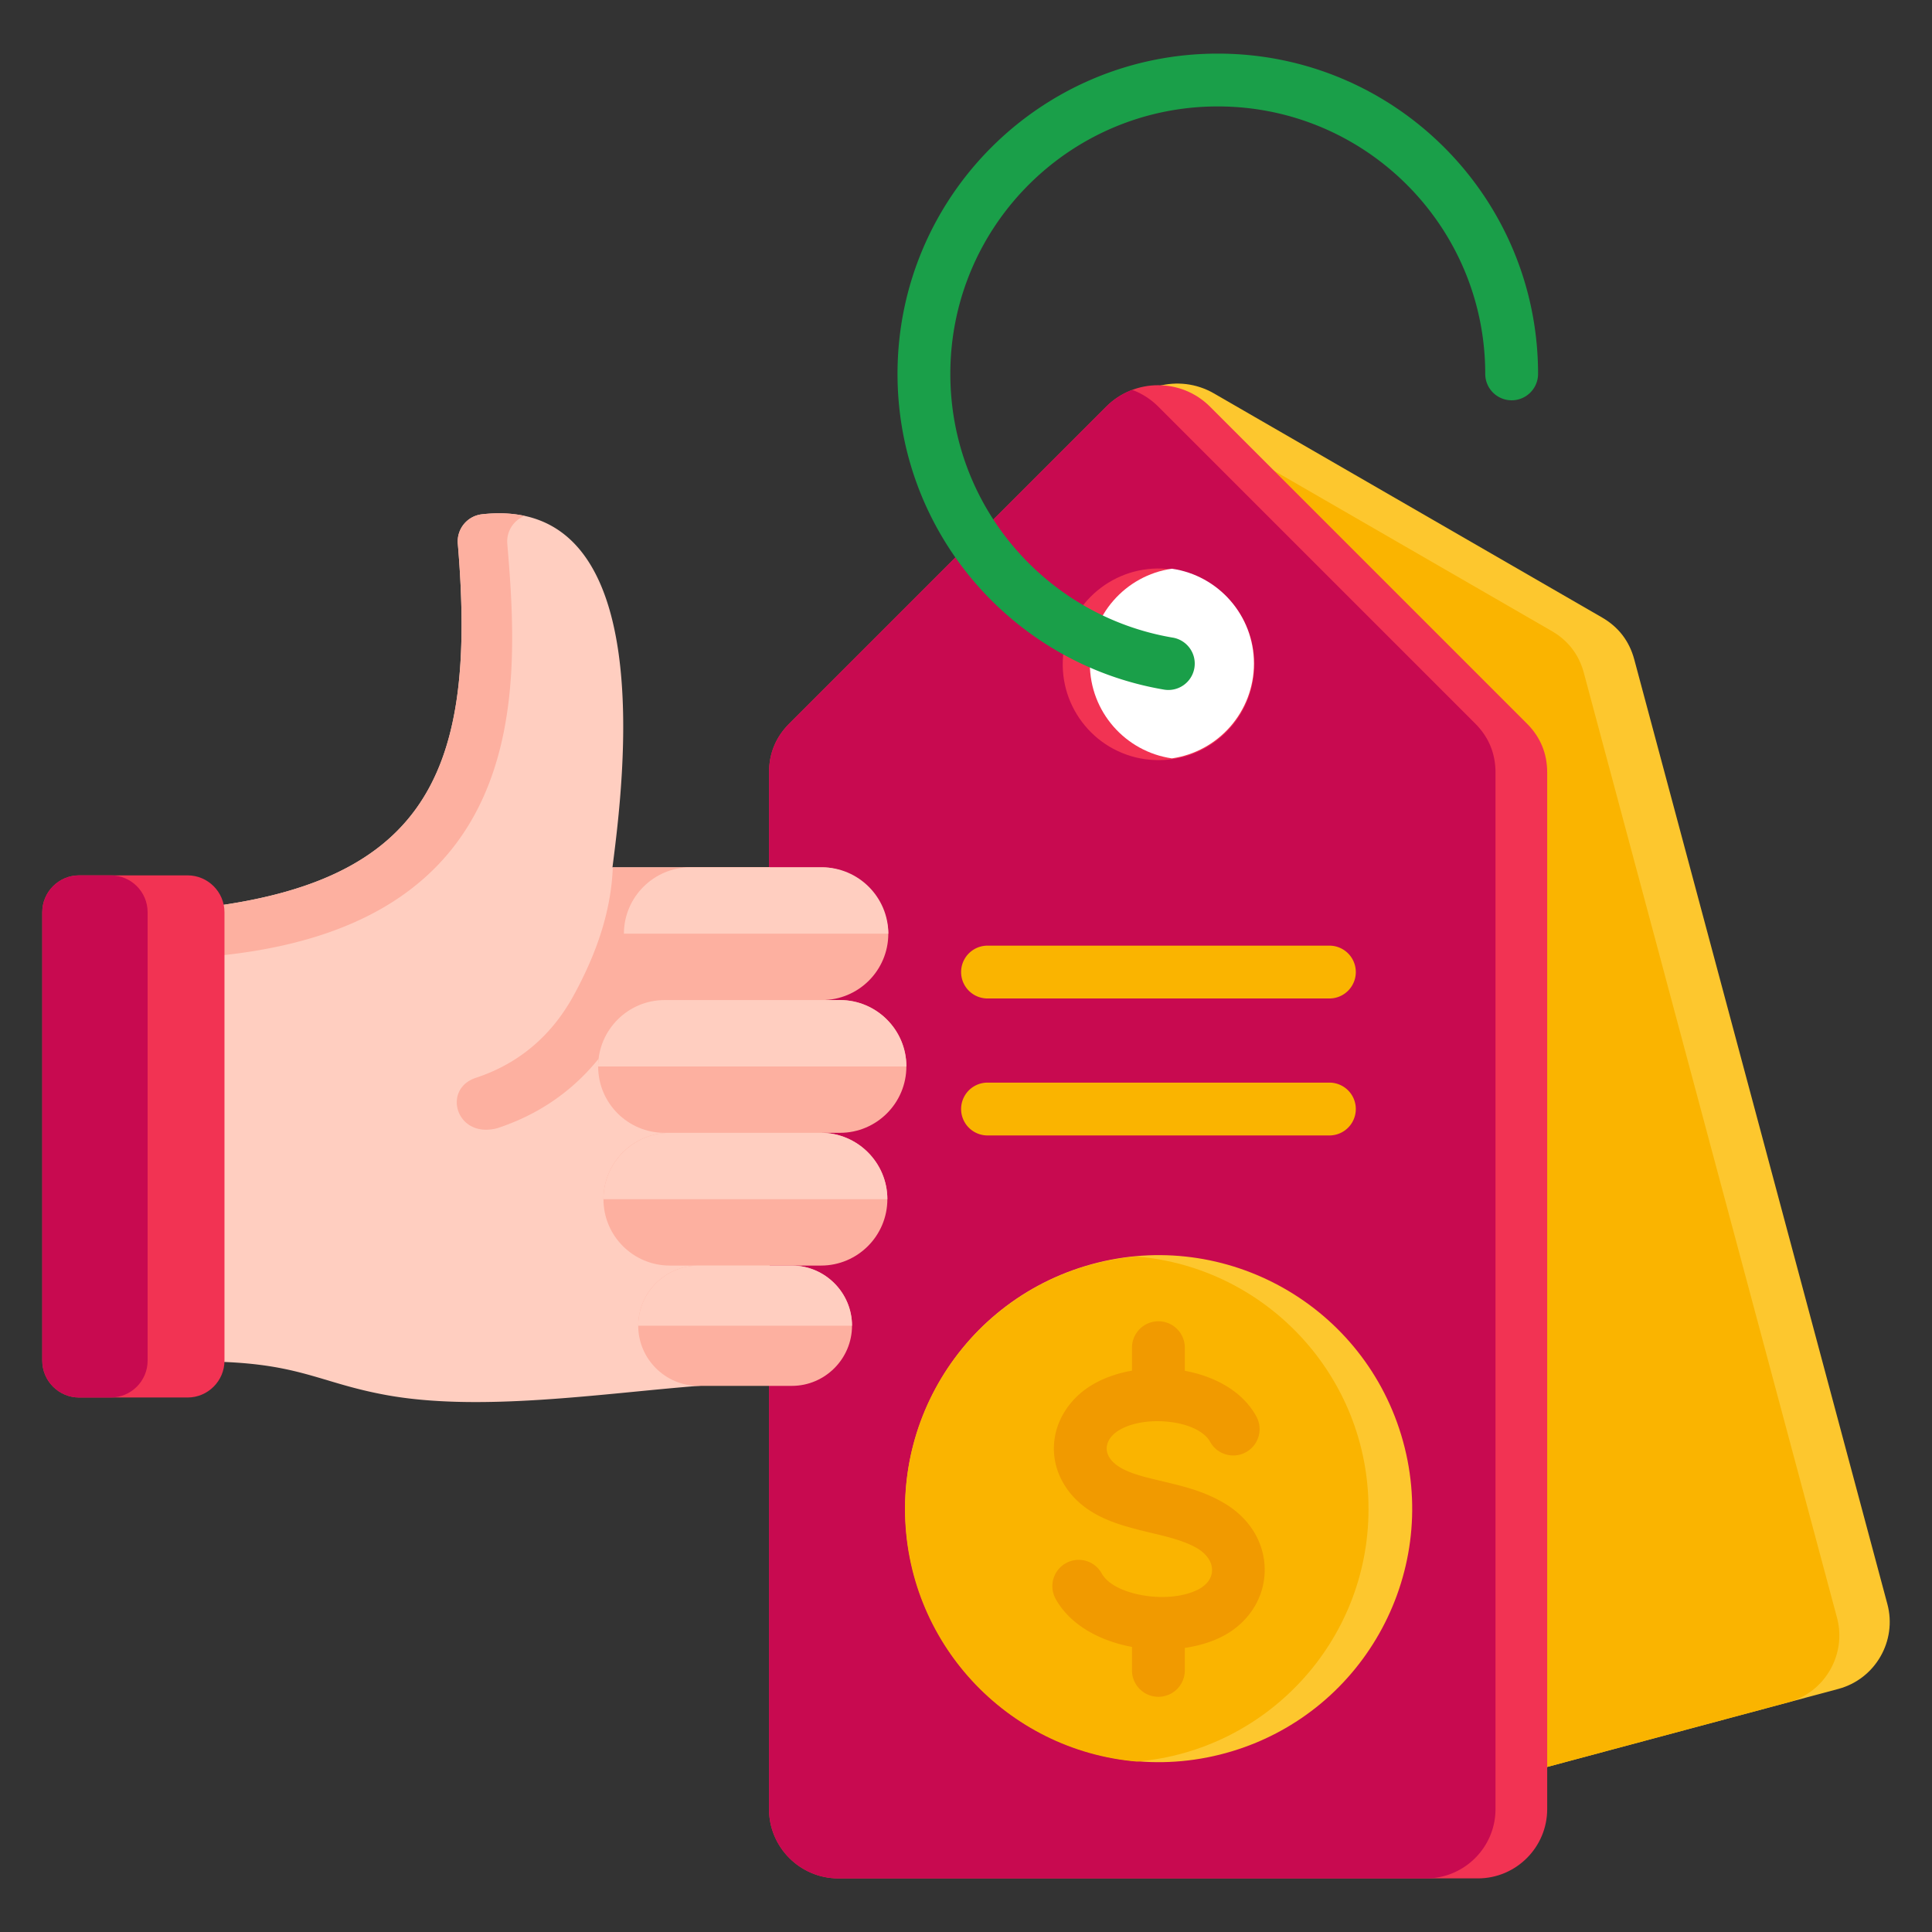 <?xml version="1.0" encoding="UTF-8"?> <svg xmlns="http://www.w3.org/2000/svg" xmlns:xlink="http://www.w3.org/1999/xlink" version="1.1" width="512" height="512" x="0" y="0" viewBox="0 0 512 512" style="enable-background:new 0 0 512 512" xml:space="preserve" class=""><rect x="0" y="0" width="512" height="512" fill="#333333" stroke="none"/><g><g fill-rule="evenodd"><path fill="#fdc72e" d="m295.124 111.367-59.386 102.859c-2.527 4.377-3.142 9.046-1.834 13.927l67.073 250.321c2.616 9.764 12.714 15.595 22.479 12.978l163.74-43.874c9.765-2.616 15.594-12.714 12.978-22.479l-67.073-250.32c-1.308-4.883-4.174-8.617-8.551-11.145l-102.86-59.386c-9.276-5.355-21.209-2.158-26.565 7.118z" opacity="1" data-original="#fdc72e" class=""></path><path fill="#fab400" d="m295.124 111.367-59.386 102.859c-2.527 4.377-3.142 9.046-1.834 13.927l67.073 250.321c2.616 9.764 12.715 15.595 22.479 12.978l150.385-40.295h.001c9.764-2.617 15.593-12.715 12.977-22.479l-67.073-250.321c-1.308-4.883-4.174-8.617-8.552-11.145l-102.86-59.386a19.295 19.295 0 0 0-7.75-2.5 19.312 19.312 0 0 0-5.461 6.04z" opacity="1" data-original="#ffeb87" class=""></path><path fill="#f23353" d="m293.16 107.765-83.985 83.984c-3.574 3.574-5.376 7.924-5.376 12.978v274.712c0 10.109 8.245 18.354 18.354 18.354h169.515c10.109 0 18.354-8.245 18.354-18.354V204.728c0-5.055-1.802-9.404-5.376-12.978l-83.985-83.984c-7.574-7.574-19.929-7.574-27.502 0z" opacity="1" data-original="#f23353" class=""></path><path fill="#c80a50" d="m293.16 107.765-83.984 83.984c-3.574 3.574-5.376 7.924-5.376 12.978v274.712c0 10.109 8.245 18.354 18.354 18.354h155.814c10.109 0 18.354-8.245 18.354-18.354V204.727c0-5.055-1.802-9.404-5.376-12.978l-83.985-83.984a19.315 19.315 0 0 0-6.9-4.444 19.301 19.301 0 0 0-6.9 4.444z" opacity="1" data-original="#ff5471" class=""></path></g><circle cx="306.911" cy="175.846" r="25.395" fill="#f23353" transform="rotate(-82 307.09 175.88)" opacity="1" data-original="#f23353" class=""></circle><path fill="#ffffff" fill-rule="evenodd" d="M310.564 150.714c12.294 1.771 21.742 12.347 21.742 25.132s-9.448 23.361-21.742 25.132c-12.294-1.771-21.743-12.347-21.743-25.132s9.449-23.361 21.743-25.132z" opacity="1" data-original="#ffffff"></path><path fill="#1a9f49" fill-rule="evenodd" d="M310.86 168.986a6.986 6.986 0 0 1-2.297 13.781c-20.226-3.404-38.019-13.95-50.689-28.951-12.492-14.791-20.023-33.892-20.023-54.733 0-23.437 9.501-44.656 24.86-60.016 15.36-15.36 36.579-24.86 60.016-24.86s44.656 9.5 60.016 24.86c15.36 15.359 24.86 36.579 24.86 60.016a7 7 0 1 1-14 0c0-19.573-7.933-37.292-20.759-50.118s-30.545-20.759-50.118-20.759-37.292 7.933-50.118 20.759c-12.826 12.825-20.759 30.545-20.759 50.118 0 17.433 6.276 33.383 16.687 45.71 10.592 12.541 25.448 21.354 42.322 24.194z" opacity="1" data-original="#453530" class=""></path><circle cx="307.004" cy="399.911" r="67.17" fill="#fdc72e" transform="rotate(-16.86 306.684 399.664)" opacity="1" data-original="#fdc72e" class=""></circle><g fill-rule="evenodd"><path fill="#fab400" d="M301.253 466.833c-34.404-2.918-61.419-31.763-61.419-66.922s27.015-64.004 61.419-66.922c34.404 2.918 61.419 31.763 61.419 66.922s-27.015 64.004-61.419 66.922z" opacity="1" data-original="#ffeb87" class=""></path><path fill="#f19a00" d="M333.004 375.482a6.986 6.986 0 0 1-12.305 6.617 6.21 6.21 0 0 0-1.182-1.521c-2.286-2.194-6.181-3.48-10.392-3.845-4.411-.382-8.875.287-12.069 2.007-1.779.958-3.48 2.519-3.742 4.63-.313 2.527 1.784 4.526 3.797 5.666 1.676.949 3.737 1.66 5.941 2.275 1.229.343 3.211.815 5.181 1.284 5.438 1.295 10.776 2.567 16.128 5.71 4.099 2.407 7.017 5.614 8.775 9.148a19.218 19.218 0 0 1 2.013 9.195 18.926 18.926 0 0 1-2.618 9.007c-1.954 3.327-4.938 6.198-8.907 8.172-2.841 1.413-6.144 2.375-9.635 2.889v5.953a7 7 0 1 1-14 0v-6.22c-.328-.06-.655-.124-.98-.193-8.184-1.718-15.635-5.926-19.308-12.635a6.975 6.975 0 0 1 12.25-6.672c1.522 2.78 5.399 4.69 9.902 5.635 5.482 1.151 11.466.744 15.537-1.282 2.032-1.011 3.739-2.712 3.815-5.093.081-2.536-1.83-4.661-3.896-5.875-3.42-2.008-7.819-3.056-12.3-4.123-1.636-.39-3.285-.783-5.673-1.448-3.182-.888-6.276-1.981-9.112-3.587-3.214-1.82-6.002-4.225-8.087-7.565-2.337-3.741-3.213-7.88-2.71-11.937.494-3.988 2.324-7.825 5.403-11.033 1.603-1.67 3.504-3.071 5.611-4.206 2.837-1.529 6.11-2.596 9.549-3.202v-6.081a7 7 0 1 1 14 0v6.126c5.817 1.068 11.293 3.476 15.21 7.236 1.52 1.459 2.809 3.114 3.807 4.966z" opacity="1" data-original="#f19a00" class=""></path><path fill="#fab400" d="M261.704 264.606a7 7 0 1 1 0-14h90.6a7 7 0 1 1 0 14zm0 36.299a7 7 0 1 1 0-14h90.6a7 7 0 1 1 0 14z" opacity="1" data-original="#ffeb87" class=""></path></g><g fill-rule="evenodd"><path fill="#ffcec0" d="M162.31 229.849h41.667v135.654l-18.901 1.769c-25.537 2.003-57.752 6.974-82.687 2.434-18.506-3.37-23.257-8.907-49.722-8.907-.767 0-5.939-.025-10.443-.031V241.566c70.505-4.598 84.34-35.285 79.101-97.481a7.237 7.237 0 0 1 6.398-7.794c47.302-5.317 37.508 70.872 34.587 93.559z" opacity="1" data-original="#ffcec0" class=""></path><path fill="#fdb0a0" d="M42.224 254.17v-12.604c70.505-4.598 84.34-35.285 79.101-97.481a7.237 7.237 0 0 1 6.399-7.794c4.216-.474 7.97-.29 11.324.436a7.241 7.241 0 0 0-4.61 7.358c3.417 40.583 7.365 108.218-92.214 110.085zM203.978 229.849c-.491 14.186-3.802 40.851-38.984 41.186-6.862 12.573-17.495 22.778-33.172 27.938-10.913 2.924-14.776-10.356-5.725-13.335 12.255-4.034 20.572-12.022 25.945-21.866 5.651-10.354 9.891-21.669 10.359-33.923z" opacity="1" data-original="#fdb0a0" class=""></path><path fill="#f23353" d="M35.344 370.353h14.375c5.373 0 9.769-4.397 9.769-9.77V241.75c0-5.373-4.396-9.77-9.769-9.77h-28.75c-5.373 0-9.769 4.396-9.769 9.77v118.833c0 5.373 4.395 9.77 9.769 9.77z" opacity="1" data-original="#f23353" class=""></path></g><path fill="#c80a50" d="M20.97 231.98h8.382c5.392 0 9.769 4.377 9.769 9.769v118.834c0 5.392-4.378 9.77-9.77 9.77H20.97c-5.392 0-9.769-4.377-9.769-9.769V241.75c0-5.392 4.377-9.769 9.769-9.769z" opacity="1" data-original="#ff5471" class=""></path><g fill="#fdb0a0"><rect width="70.07" height="35.18" x="165.341" y="229.849" rx="17.59" fill="#fdb0a0" opacity="1" data-original="#fdb0a0" class=""></rect><path d="M176.105 265.029h46.506c9.708 0 17.589 7.882 17.589 17.589 0 9.708-7.882 17.59-17.589 17.59h-46.506c-9.708 0-17.589-7.882-17.589-17.589 0-9.708 7.882-17.59 17.59-17.59zM177.51 300.209h40.059c9.708 0 17.59 7.882 17.59 17.59s-7.882 17.59-17.59 17.59H177.51c-9.708 0-17.589-7.882-17.589-17.589 0-9.708 7.882-17.59 17.59-17.59z" fill="#fdb0a0" opacity="1" data-original="#fdb0a0" class=""></path><path fill-rule="evenodd" d="M185.077 335.389h24.773c8.768 0 15.942 7.174 15.942 15.941 0 8.768-7.174 15.942-15.942 15.942h-24.773c-8.768 0-15.942-7.174-15.942-15.942s7.174-15.941 15.942-15.941z" fill="#fdb0a0" opacity="1" data-original="#fdb0a0" class=""></path></g><path fill="#ffcec0" fill-rule="evenodd" d="M182.931 229.849h34.891c9.674 0 17.59 7.915 17.59 17.59h-70.07c0-9.674 7.915-17.59 17.59-17.59zM176.105 265.029h46.505c9.675 0 17.59 7.915 17.59 17.589h-81.685c0-9.674 7.915-17.589 17.59-17.589zM177.509 300.209h40.059c9.674 0 17.59 7.915 17.59 17.59H159.92c0-9.674 7.915-17.59 17.589-17.59zM185.077 335.389h24.773c8.768 0 15.942 7.174 15.942 15.942h-56.656c0-8.768 7.173-15.942 15.942-15.942z" opacity="1" data-original="#ffcec0" class=""></path></g></svg> 